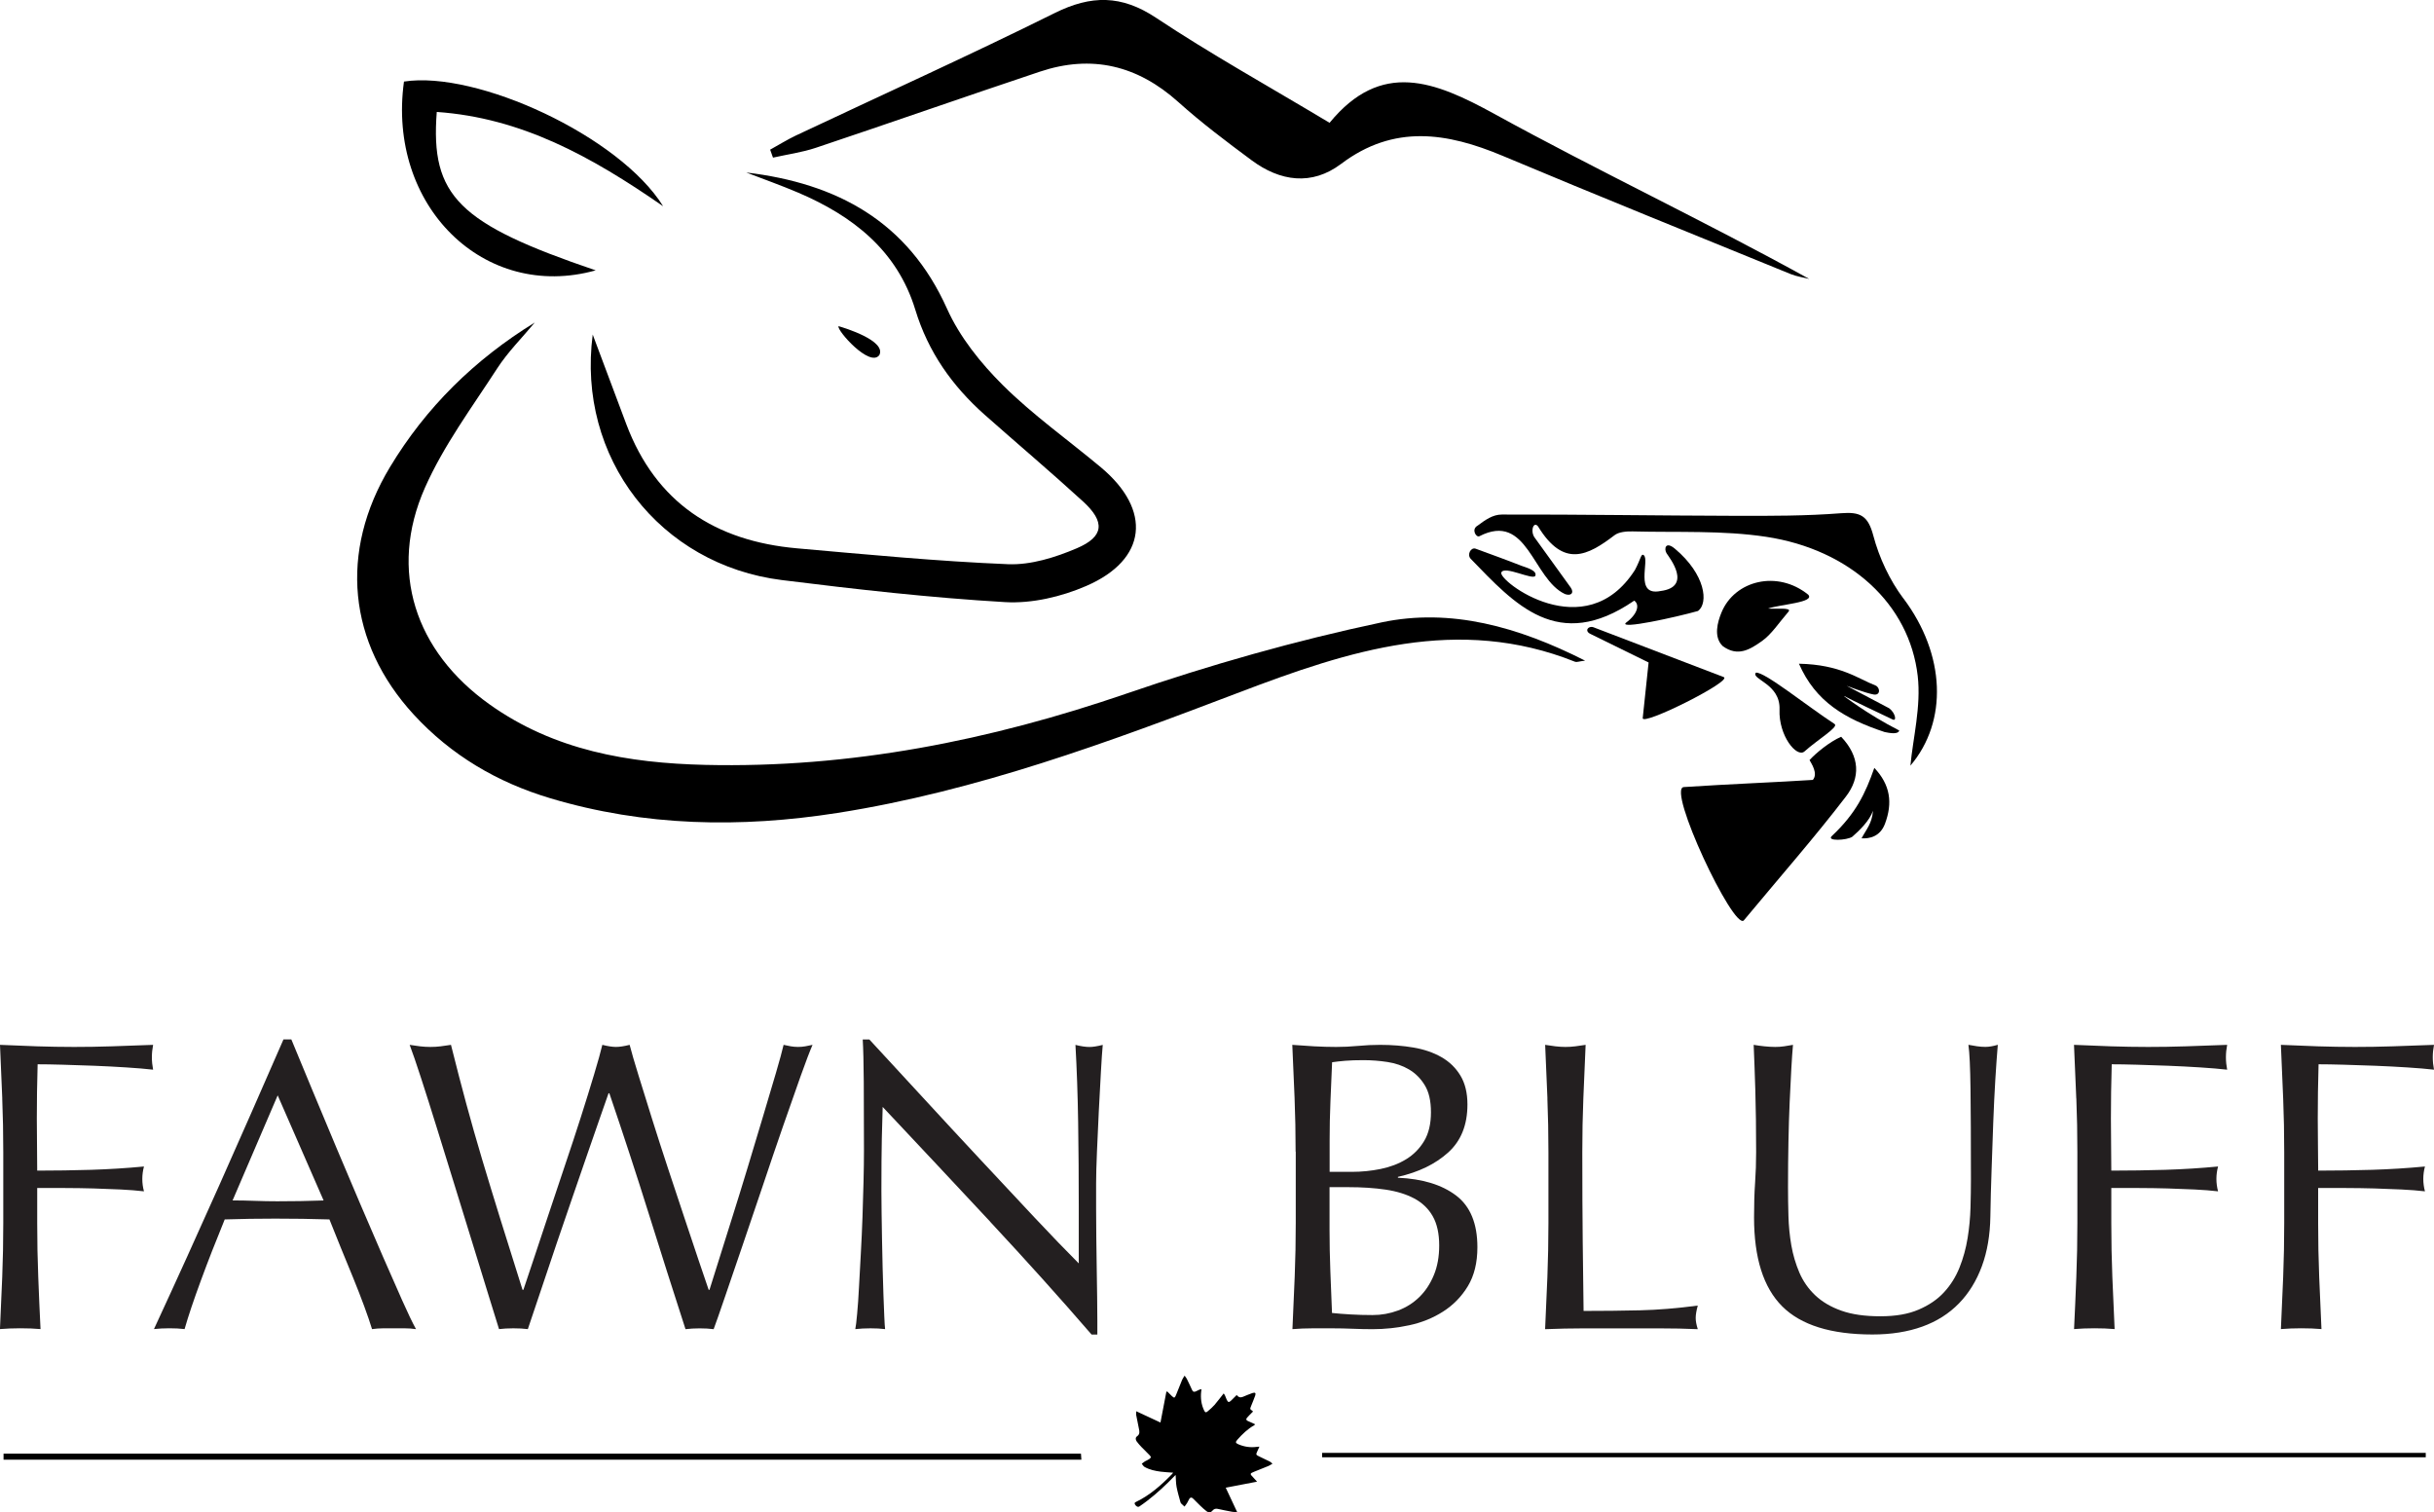 <?xml version="1.0" encoding="UTF-8"?> <svg xmlns="http://www.w3.org/2000/svg" id="Layer_1" width="181.2mm" height="112.59mm" viewBox="0 0 513.64 319.15"><defs><style>.cls-1{fill:#231f20;}.cls-2{fill-rule:evenodd;}</style></defs><path class="cls-2" d="M280.57,25.92c10.91-13.31,22.19-8.8,34.79-1.88,21.86,12.02,44.46,22.67,66.43,34.82-1.29-.33-2.64-.52-3.87-1.01-20.28-8.28-40.6-16.47-60.8-24.96-11.75-4.93-22.96-6.72-34.11,1.69-6.18,4.66-12.86,3.72-18.91-.78-5.28-3.92-10.56-7.88-15.44-12.27-8.62-7.74-18.27-10.07-29.22-6.41-15.78,5.27-31.48,10.78-47.26,16.06-2.92.98-6.03,1.4-9.06,2.08-.2-.56-.4-1.12-.6-1.68,1.8-.99,3.55-2.09,5.4-2.97,18.23-8.6,36.61-16.9,54.65-25.86,7.69-3.81,14.07-3.86,21.4,1.01,11.48,7.63,23.58,14.34,36.58,22.14Z"></path><path class="cls-2" d="M157.48,36.4c19.16,2.28,34.12,10.34,42.37,28.75,2.68,5.97,7.11,11.49,11.8,16.15,6.36,6.31,13.77,11.55,20.67,17.32,10.81,9.03,9.76,19.47-3.09,25.03-5.26,2.28-11.47,3.74-17.13,3.41-15.73-.92-31.44-2.7-47.09-4.65-25.78-3.21-43.33-25.82-39.93-51.81,2.51,6.7,4.79,12.78,7.07,18.86,6.26,16.65,18.83,24.73,36.05,26.25,14.83,1.31,29.67,2.74,44.54,3.35,4.8.19,9.97-1.43,14.49-3.36,5.78-2.46,6.02-5.58,1.32-9.88-6.8-6.22-13.84-12.17-20.74-18.28-6.85-6.08-11.93-13.23-14.66-22.19-3.81-12.49-13.21-19.8-24.76-24.72-3.59-1.53-7.27-2.83-10.91-4.23Z"></path><path class="cls-2" d="M279,306.59h232.9c0,.31,0,.63,0,.94h-232.9c0-.31,0-.63,0-.94Z"></path><path class="cls-2" d="M228.19,308.03H.75c0-.42,0-.85,0-1.27h227.36c.03.42.06.84.09,1.27Z"></path><path class="cls-2" d="M92.17,23.61c-1.38,17.79,4.65,23.63,33.54,33.44-23.55,6.58-44.08-13.64-40.46-39.84,15.32-2.38,45.47,11.48,54.69,26.31-15.31-10.61-29.96-18.65-47.77-19.9Z"></path><path class="cls-2" d="M260.95,294.41c-.4.4-.77.79-1.16,1.15-.45.43-.64.39-.91-.17-.14-.3-.24-.62-.38-.92-.07-.16-.19-.3-.27-.42-.67.84-1.28,1.66-1.94,2.43-.41.47-.9.88-1.38,1.3-.41.36-.59.33-.82-.16-.6-1.26-.76-2.59-.61-3.97.02-.14.04-.27.07-.5-.2.05-.35.06-.48.12-.23.09-.46.22-.68.33-.39.19-.66.13-.85-.32-.34-.78-.72-1.54-1.09-2.31-.1-.2-.26-.37-.47-.67-.21.35-.4.6-.52.88-.45,1.08-.87,2.16-1.31,3.25-.25.6-.37.63-.85.18-.34-.31-.66-.65-.99-.98-.06.03-.11.05-.18.08-.41,2.17-.83,4.34-1.24,6.48-1.62-.76-3.32-1.55-5.11-2.38,0,.23-.06.51-.02.76.18.99.38,1.98.59,2.97.13.59.21,1.12-.4,1.55-.37.26-.34.72-.09,1.07.31.43.67.83,1.04,1.22.55.57,1.12,1.11,1.67,1.68.39.41.38.52-.08.86-.26.19-.59.29-.87.46-.24.15-.46.34-.68.51.2.23.35.53.59.67,1.06.6,2.24.85,3.43,1,.84.11,1.69.14,2.61.21-.1.12-.19.25-.29.35-2.25,2.3-4.63,4.42-7.57,5.83-.24.11-.36.24-.21.51.24.44.64.64.94.44.55-.37,1.08-.76,1.61-1.16,2.09-1.6,4-3.39,5.82-5.28.06-.06.13-.12.22-.2.06.88.05,1.72.2,2.53.2,1.06.52,2.11.8,3.15.03.12.08.25.17.34.22.23.47.44.7.65.19-.25.39-.5.55-.76.17-.28.29-.59.46-.87.21-.33.48-.37.78-.08.48.48.95.97,1.44,1.43.47.44.93.9,1.45,1.28.48.36.85.3,1.24-.16.3-.36.64-.45,1.09-.36,1.02.22,2.04.44,3.06.62.34.06.69.04,1.04.05-.84-1.79-1.64-3.5-2.41-5.14,2.13-.41,4.3-.83,6.61-1.27-.33-.36-.57-.64-.82-.91-.73-.74-.72-.82.24-1.2,1-.39,1.99-.78,2.98-1.2.27-.11.51-.29.86-.49-.25-.2-.39-.36-.58-.45-.77-.39-1.56-.75-2.34-1.13-.56-.27-.59-.38-.32-.95.15-.32.29-.64.48-1.06-.26.02-.4.02-.53.04-1.35.19-2.64,0-3.89-.53-.65-.28-.68-.47-.21-1,1.03-1.17,2.15-2.23,3.5-3.01.05-.03.09-.08.24-.2-.34-.17-.62-.32-.91-.43-1.22-.49-1.25-.57-.32-1.51.25-.25.51-.51.75-.75-.04-.08-.05-.12-.07-.14-.58-.39-.58-.39-.31-1.06.28-.72.6-1.43.85-2.16.2-.57,0-.76-.58-.56-.68.24-1.35.52-2.02.8q-.76.31-1.28-.37Z"></path><path class="cls-2" d="M291.54,131.34c-18.16,3.84-36.16,8.96-53.72,14.99-28.93,9.94-58.4,15.8-89.01,15.08-16.17-.38-31.84-3.03-45.53-12.79-15.67-11.17-21.36-28.15-13.62-45.67,3.94-8.91,9.91-16.95,15.25-25.19,2.26-3.49,5.27-6.48,7.94-9.7-12.73,7.83-22.99,17.94-30.57,30.53-10.76,17.87-8.85,37.08,5.01,52.18,7.9,8.6,17.64,14.33,28.81,17.67,19.96,5.98,40.22,6.3,60.62,3.11,29.44-4.62,57.21-14.93,84.87-25.47,23.06-8.78,46.1-16.3,70.8-6.43.33.13.79-.08,2.11-.24-14.08-7.13-28.34-11.16-42.98-8.07Z"></path><path class="cls-2" d="M401.68,126.31c-2.9-3.87-5.12-8.6-6.36-13.28-1.11-4.2-2.72-5.05-6.78-4.73-7.39.58-14.84.57-22.27.55-16.45-.04-32.9-.31-49.34-.27-1.93,0-3.48,1.13-5.14,2.36-1.34.76-.3,2.49.37,2.23,10.21-5.27,11.23,8.98,18.09,12.19,1.31.47,1.97-.25,1.23-1.35-2.62-3.64-4.88-6.74-7.49-10.38-1.18-1.36-.41-3.77.57-2.56,5.42,8.88,10.52,6.17,16.14,1.88.94-.72,2.54-.84,3.82-.81,9.41.25,18.95-.26,28.2,1.14,17.72,2.69,30.23,14.21,31.97,29.37.74,6.44-1.01,13.15-1.54,18.92,7.94-9.35,7.42-23.42-1.46-35.27Z"></path><path class="cls-2" d="M388.52,155.48c-2.36,1.03-5.23,3.35-6.66,4.91.4.75,1.85,2.84.7,4.19-6.94.46-17.88.89-27.23,1.51-3.66.24,10.47,30.18,12.65,28.15,7.99-9.61,15.06-17.66,21.56-26.15,3.07-4,2.98-8.41-1.01-12.62Z"></path><path class="cls-2" d="M344.79,126.81s.05,0,.09-.06c1.19.86.71,2.84-1.78,4.68-1.46,1.45,10.5-1.16,15.23-2.5,2.23-1.65,1.61-7.69-4.87-13.13-2.02-1.7-2.34.04-1.77.95.58.91,5.54,7.1-1.28,7.97-5.63,1.14-2.2-6.55-3.54-7.57-.56-.43-.58.73-1.84,3.11-10.5,16.43-28.98,2.23-28.21.55.62-1.54,6.76,1.73,7.18.68.44-1.15-2.18-1.8-2.95-2.1-3.2-1.26-6.44-2.42-9.67-3.61-1-.32-1.84,1.25-1.03,2.13,9.3,9.59,18.38,19.86,34.44,8.89Z"></path><path class="cls-2" d="M363.29,129.22c-.83,2-1.75,5.2.25,7.12,3.19,2.33,5.76.72,8.29-1.07,2-1.41,3.56-3.84,5.6-6.21.83-.97-3.04-.46-4.31-.65,2.56-.88,9.98-1.27,8.46-2.92-6.51-5.27-15.51-3-18.29,3.73Z"></path><path class="cls-2" d="M363.75,142.88c-9.98-3.82-18.75-7.17-27.51-10.52-1.1-.35-1.95.81-.58,1.43,4.19,2.06,8.39,4.12,12.24,6.01-.39,3.72-.71,6.7-1.24,11.73-.22,1.79,19.11-7.88,17.09-8.65Z"></path><path class="cls-2" d="M380.76,158.6c2.95-2.63,7.29-5.18,6.4-5.81-5.8-3.78-14.86-11.11-16.62-10.84-1.09,1.42,5.2,2.29,4.99,7.77-.22,5.55,3.63,10.23,5.24,8.87Z"></path><path d="M395.42,146.56c1.48.22,1.35-1.53.33-1.92-3.57-1.37-7.35-4.41-16.12-4.58,3.49,8.01,9.7,11.65,18.09,14.42.97.19,2.79.58,3.08-.32-6.85-3.5-11.92-7.46-11.92-7.46,2.14,1.21,7.62,3.72,10.48,5.11.95.51.66-1.32-.68-2.34l-9-4.75s3.96,1.53,5.74,1.84Z"></path><path d="M395.53,162.05c-1.86,5.32-3.85,9.56-8.93,14.34-1.34,1.18,3.16.96,4.29.18,1.43-1.25,3.63-3.35,4.36-5.47-.21,2.72-1.42,3.92-2.41,5.81,1.61.09,3.9-.31,4.94-3.07,1.66-4.42,1.13-8.23-2.25-11.8Z"></path><path d="M176.95,68.83c1.23.34,10.11,3.06,8.62,6.09-1.98,2.75-9.06-5.27-8.62-6.09Z"></path><path class="cls-1" d="M.48,231.8c-.15-3.7-.31-7.47-.48-11.31,2.62.12,5.22.22,7.82.31,2.59.08,5.19.13,7.81.13s5.27-.04,7.95-.13c2.68-.09,5.59-.19,8.73-.31-.17.87-.26,1.75-.26,2.62s.09,1.74.26,2.62c-1.57-.18-3.46-.34-5.68-.48-2.21-.14-4.47-.26-6.77-.35-2.3-.09-4.51-.16-6.64-.22-2.13-.06-3.89-.09-5.28-.09-.06,2.04-.1,3.99-.13,5.85-.03,1.86-.04,3.72-.04,5.59,0,2.04.01,3.92.04,5.63.03,1.72.04,3.51.04,5.37,3.84,0,7.64-.06,11.4-.17,3.75-.12,7.46-.35,11.13-.7-.23.87-.35,1.74-.35,2.62s.11,1.75.35,2.62c-1.45-.17-3.1-.3-4.93-.39-1.83-.09-3.74-.16-5.72-.22-1.98-.05-3.99-.09-6.03-.09h-5.85v7.42c0,3.84.07,7.63.22,11.35.14,3.72.3,7.39.48,11-1.34-.12-2.77-.17-4.28-.17s-2.94.06-4.28.17c.17-3.61.33-7.28.48-11,.15-3.73.22-7.51.22-11.35v-15.02c0-3.85-.07-7.61-.22-11.31Z"></path><path class="cls-1" d="M87.76,280.48c-.81-.12-1.59-.17-2.31-.17h-4.63c-.73,0-1.5.06-2.31.17-.41-1.34-.96-2.95-1.66-4.85-.7-1.89-1.47-3.87-2.31-5.94-.84-2.07-1.7-4.16-2.58-6.29-.87-2.13-1.69-4.15-2.44-6.07-1.86-.06-3.76-.1-5.68-.13s-3.84-.04-5.76-.04c-1.8,0-3.58.01-5.33.04-1.74.03-3.52.07-5.33.13-1.86,4.54-3.55,8.86-5.06,12.97-1.51,4.11-2.65,7.5-3.41,10.17-.99-.12-2.07-.17-3.23-.17s-2.24.06-3.23.17c4.72-10.19,9.31-20.32,13.8-30.39,4.48-10.07,8.99-20.32,13.53-30.74h1.66c1.4,3.38,2.91,7.03,4.54,10.96,1.63,3.93,3.29,7.9,4.98,11.92,1.69,4.02,3.38,8,5.07,11.96,1.69,3.96,3.27,7.64,4.76,11.05,1.49,3.41,2.82,6.45,4.02,9.13,1.19,2.68,2.17,4.72,2.93,6.11ZM49.08,253.32c1.51,0,3.08.03,4.72.09,1.63.06,3.2.09,4.71.09,1.63,0,3.26-.01,4.89-.04,1.63-.03,3.26-.07,4.89-.13l-9.69-22.18-9.52,22.18Z"></path><path class="cls-1" d="M105.31,280.48c-.47-1.46-1.18-3.75-2.14-6.9-.96-3.14-2.05-6.69-3.28-10.65-1.22-3.96-2.5-8.11-3.84-12.44-1.34-4.34-2.62-8.47-3.84-12.4-1.22-3.93-2.34-7.47-3.36-10.61-1.02-3.14-1.82-5.47-2.4-6.99.76.12,1.48.22,2.18.31.7.08,1.42.13,2.18.13s1.48-.04,2.18-.13c.7-.09,1.42-.19,2.18-.31,1.11,4.42,2.18,8.57,3.23,12.44,1.05,3.87,2.17,7.8,3.36,11.79,1.19,3.99,2.48,8.18,3.84,12.58,1.37,4.4,2.93,9.36,4.67,14.89h.18c.52-1.57,1.25-3.74,2.18-6.51.93-2.76,1.95-5.82,3.05-9.17,1.11-3.34,2.27-6.82,3.49-10.43,1.22-3.61,2.36-7.06,3.41-10.35,1.05-3.29,1.98-6.29,2.79-8.99.81-2.71,1.4-4.79,1.74-6.25,1.16.29,2.13.44,2.88.44s1.72-.15,2.88-.44c.41,1.57,1.03,3.73,1.88,6.46.84,2.74,1.79,5.78,2.84,9.13,1.05,3.35,2.17,6.82,3.36,10.43,1.19,3.61,2.34,7.07,3.45,10.39,1.1,3.32,2.11,6.32,3.01,9,.9,2.68,1.61,4.77,2.14,6.29h.17c.41-1.28,1.03-3.28,1.88-5.98.84-2.71,1.81-5.76,2.88-9.17,1.08-3.41,2.18-6.98,3.32-10.74,1.14-3.75,2.21-7.33,3.23-10.74,1.02-3.41,1.92-6.45,2.71-9.13.79-2.68,1.32-4.66,1.62-5.94.52.12,1.03.22,1.52.31.49.08,1.01.13,1.53.13s1.03-.04,1.53-.13c.49-.09,1.01-.19,1.53-.31-.58,1.34-1.43,3.55-2.53,6.64-1.1,3.09-2.34,6.61-3.71,10.57-1.37,3.96-2.8,8.15-4.28,12.58-1.49,4.42-2.91,8.63-4.28,12.62-1.37,3.99-2.59,7.57-3.67,10.74-1.08,3.17-1.88,5.46-2.4,6.85-.93-.12-1.92-.17-2.97-.17s-2.04.06-2.97.17c-2.62-8.09-5.21-16.23-7.77-24.41-2.56-8.18-5.33-16.64-8.3-25.37h-.17c-.47,1.34-1.09,3.13-1.88,5.37-.79,2.24-1.66,4.76-2.62,7.55-.96,2.79-2,5.79-3.1,8.99-1.11,3.2-2.21,6.44-3.32,9.69-1.11,3.26-2.18,6.46-3.23,9.61-1.05,3.14-2.01,6-2.88,8.56-.94-.12-1.95-.17-3.06-.17s-2.12.06-3.06.17Z"></path><path class="cls-1" d="M208.97,257.82c-7.57-8.12-15.14-16.2-22.7-24.23-.06,1.63-.12,3.82-.18,6.55-.06,2.74-.09,6.46-.09,11.18,0,1.22.01,2.74.04,4.54.03,1.8.06,3.7.09,5.68.03,1.98.07,3.99.13,6.03.06,2.04.11,3.93.17,5.67.06,1.75.12,3.28.18,4.58.06,1.31.11,2.2.17,2.66-.93-.12-1.95-.17-3.06-.17-1.16,0-2.24.06-3.23.17.12-.58.25-1.66.39-3.23.15-1.57.28-3.45.39-5.63.12-2.18.25-4.56.39-7.12.14-2.56.26-5.12.35-7.68.09-2.56.16-5.06.22-7.51.06-2.44.09-4.63.09-6.55,0-5.59-.02-10.39-.04-14.41-.03-4.02-.1-7.01-.22-8.99h1.4c3.55,3.84,7.35,7.96,11.4,12.36,4.04,4.4,8.06,8.73,12.05,13.01,3.99,4.28,7.77,8.33,11.35,12.14,3.58,3.81,6.71,7.06,9.39,9.74v-11.88c0-6.11-.04-12.06-.13-17.86-.09-5.79-.28-11.25-.57-16.37,1.16.29,2.15.44,2.97.44.7,0,1.63-.15,2.79-.44-.12,1.28-.25,3.2-.39,5.76-.15,2.56-.29,5.3-.44,8.21-.14,2.91-.28,5.76-.39,8.56-.12,2.79-.18,5.04-.18,6.72v5.24c0,1.98.02,4.05.04,6.2.03,2.16.06,4.32.09,6.51.03,2.18.06,4.22.09,6.11.03,1.89.04,3.54.04,4.93v2.88h-1.22c-6.69-7.74-13.83-15.67-21.39-23.79Z"></path><path class="cls-1" d="M273.41,243.02c0-3.84-.07-7.63-.22-11.35-.14-3.73-.31-7.45-.48-11.18,1.51.12,3.06.22,4.63.31,1.57.08,3.11.13,4.63.13s3.05-.07,4.63-.22c1.57-.15,3.12-.22,4.63-.22,2.5,0,4.86.19,7.08.57,2.21.38,4.16,1.05,5.85,2.01,1.69.96,3.03,2.26,4.02,3.89.99,1.63,1.49,3.67,1.49,6.11,0,4.31-1.35,7.68-4.06,10.13-2.71,2.45-6.24,4.16-10.61,5.15v.18c5.18.23,9.27,1.48,12.27,3.75,3,2.27,4.5,5.91,4.5,10.92,0,3.26-.67,5.99-2.01,8.21-1.34,2.21-3.09,4-5.24,5.37-2.15,1.37-4.53,2.33-7.12,2.88-2.59.56-5.16.83-7.73.83-1.4,0-2.81-.03-4.23-.09-1.43-.06-2.84-.09-4.23-.09h-4.23c-1.43,0-2.84.06-4.24.17.17-3.72.34-7.44.48-11.13.15-3.7.22-7.47.22-11.31v-15.02ZM285.29,247.29c2.04,0,4.06-.2,6.07-.61,2.01-.41,3.8-1.09,5.37-2.05,1.57-.96,2.84-2.24,3.8-3.84.96-1.6,1.44-3.62,1.44-6.07s-.44-4.29-1.31-5.72c-.87-1.43-1.98-2.53-3.32-3.32-1.34-.79-2.85-1.31-4.54-1.57-1.69-.26-3.38-.39-5.06-.39-1.52,0-2.79.04-3.84.13-1.05.09-1.98.19-2.79.31-.12,2.79-.23,5.56-.35,8.29-.12,2.74-.17,5.5-.17,8.29v6.55h4.72ZM280.57,259.43c0,2.97.06,5.91.17,8.82.12,2.91.23,5.85.35,8.82,1.11.12,2.42.22,3.93.31,1.52.09,3.06.13,4.63.13,1.87,0,3.65-.32,5.37-.96,1.72-.64,3.21-1.58,4.5-2.84,1.28-1.25,2.3-2.79,3.06-4.63.76-1.83,1.13-3.91,1.13-6.25,0-2.5-.45-4.55-1.35-6.15-.9-1.6-2.2-2.85-3.89-3.76-1.69-.9-3.71-1.53-6.07-1.88-2.36-.35-4.99-.52-7.9-.52h-3.93v8.9Z"></path><path class="cls-1" d="M326.55,231.8c-.15-3.7-.31-7.47-.48-11.31.75.12,1.48.22,2.18.31.7.08,1.4.13,2.09.13s1.4-.04,2.09-.13c.7-.09,1.43-.19,2.18-.31-.17,3.84-.34,7.61-.48,11.31-.15,3.7-.22,7.46-.22,11.31,0,7.33.03,13.69.09,19.08.06,5.39.12,10.2.18,14.45,4.13,0,8.09-.04,11.88-.13,3.78-.09,7.86-.42,12.22-1-.29,1.05-.44,1.92-.44,2.62,0,.64.14,1.42.44,2.36-2.68-.12-5.35-.17-8.03-.17h-16.11c-2.59,0-5.28.06-8.08.17.17-3.61.33-7.28.48-11,.14-3.73.22-7.51.22-11.35v-15.02c0-3.85-.07-7.61-.22-11.31Z"></path><path class="cls-1" d="M415.92,248.86c0-8.26-.03-14.64-.09-19.12s-.2-7.57-.44-9.26c.64.12,1.25.22,1.83.31.58.08,1.16.13,1.75.13.75,0,1.63-.15,2.62-.44-.17,2.04-.35,4.47-.52,7.29-.17,2.82-.32,5.85-.44,9.08-.12,3.23-.23,6.55-.35,9.96-.12,3.41-.21,6.71-.26,9.91-.06,3.9-.65,7.39-1.79,10.48-1.14,3.08-2.75,5.71-4.85,7.86-2.1,2.15-4.67,3.79-7.73,4.89-3.06,1.1-6.56,1.66-10.52,1.66-8.73,0-15.08-1.98-19.04-5.94-3.96-3.96-5.94-10.21-5.94-18.77,0-2.74.07-5.16.22-7.29.15-2.12.22-4.29.22-6.5,0-4.89-.06-9.23-.17-13.01-.12-3.79-.23-6.99-.35-9.61.7.12,1.45.22,2.27.31.82.08,1.57.13,2.27.13.64,0,1.27-.04,1.88-.13.61-.09,1.24-.19,1.88-.31-.12,1.28-.23,2.96-.35,5.02-.12,2.07-.23,4.41-.35,7.03-.12,2.62-.2,5.44-.26,8.47-.06,3.03-.09,6.17-.09,9.43,0,1.98.03,4.04.09,6.16.06,2.13.26,4.19.61,6.2.35,2.01.92,3.93,1.7,5.76.79,1.83,1.91,3.43,3.36,4.8,1.45,1.37,3.29,2.45,5.5,3.23,2.21.79,4.95,1.18,8.21,1.18s5.89-.46,8.08-1.4c2.18-.93,3.98-2.15,5.37-3.67,1.4-1.51,2.49-3.26,3.28-5.24.79-1.98,1.35-4.04,1.7-6.2.35-2.15.55-4.31.61-6.46.06-2.15.09-4.13.09-5.94Z"></path><path class="cls-1" d="M438.15,231.8c-.14-3.7-.31-7.47-.48-11.31,2.62.12,5.22.22,7.82.31,2.59.08,5.2.13,7.82.13s5.27-.04,7.95-.13c2.68-.09,5.59-.19,8.73-.31-.17.87-.26,1.75-.26,2.62s.09,1.74.26,2.62c-1.57-.18-3.46-.34-5.67-.48-2.21-.14-4.47-.26-6.77-.35-2.3-.09-4.51-.16-6.64-.22-2.13-.06-3.89-.09-5.28-.09-.06,2.04-.1,3.99-.13,5.85-.03,1.86-.04,3.72-.04,5.59,0,2.04.01,3.92.04,5.63.03,1.72.04,3.51.04,5.37,3.84,0,7.64-.06,11.4-.17,3.76-.12,7.46-.35,11.13-.7-.23.87-.35,1.74-.35,2.62s.12,1.75.35,2.62c-1.46-.17-3.1-.3-4.93-.39-1.83-.09-3.74-.16-5.72-.22-1.98-.05-3.99-.09-6.03-.09h-5.85v7.42c0,3.84.07,7.63.22,11.35.15,3.72.31,7.39.48,11-1.34-.12-2.76-.17-4.28-.17s-2.94.06-4.28.17c.17-3.61.34-7.28.48-11,.15-3.73.22-7.51.22-11.35v-15.02c0-3.85-.07-7.61-.22-11.31Z"></path><path class="cls-1" d="M481.81,231.8c-.15-3.7-.31-7.47-.48-11.31,2.62.12,5.22.22,7.81.31,2.59.08,5.2.13,7.82.13s5.27-.04,7.95-.13c2.68-.09,5.59-.19,8.73-.31-.17.87-.26,1.75-.26,2.62s.09,1.74.26,2.62c-1.57-.18-3.46-.34-5.67-.48-2.21-.14-4.47-.26-6.77-.35-2.3-.09-4.51-.16-6.64-.22-2.13-.06-3.89-.09-5.28-.09-.06,2.04-.1,3.99-.13,5.85-.03,1.86-.04,3.72-.04,5.59,0,2.04.01,3.92.04,5.63.03,1.72.05,3.51.05,5.37,3.84,0,7.64-.06,11.4-.17,3.76-.12,7.46-.35,11.13-.7-.23.87-.35,1.74-.35,2.62s.12,1.75.35,2.62c-1.46-.17-3.1-.3-4.94-.39-1.83-.09-3.74-.16-5.72-.22-1.98-.05-3.99-.09-6.03-.09h-5.85v7.42c0,3.84.07,7.63.22,11.35.15,3.72.31,7.39.48,11-1.34-.12-2.77-.17-4.28-.17s-2.94.06-4.28.17c.17-3.61.33-7.28.48-11,.15-3.73.22-7.51.22-11.35v-15.02c0-3.85-.07-7.61-.22-11.31Z"></path></svg> 
